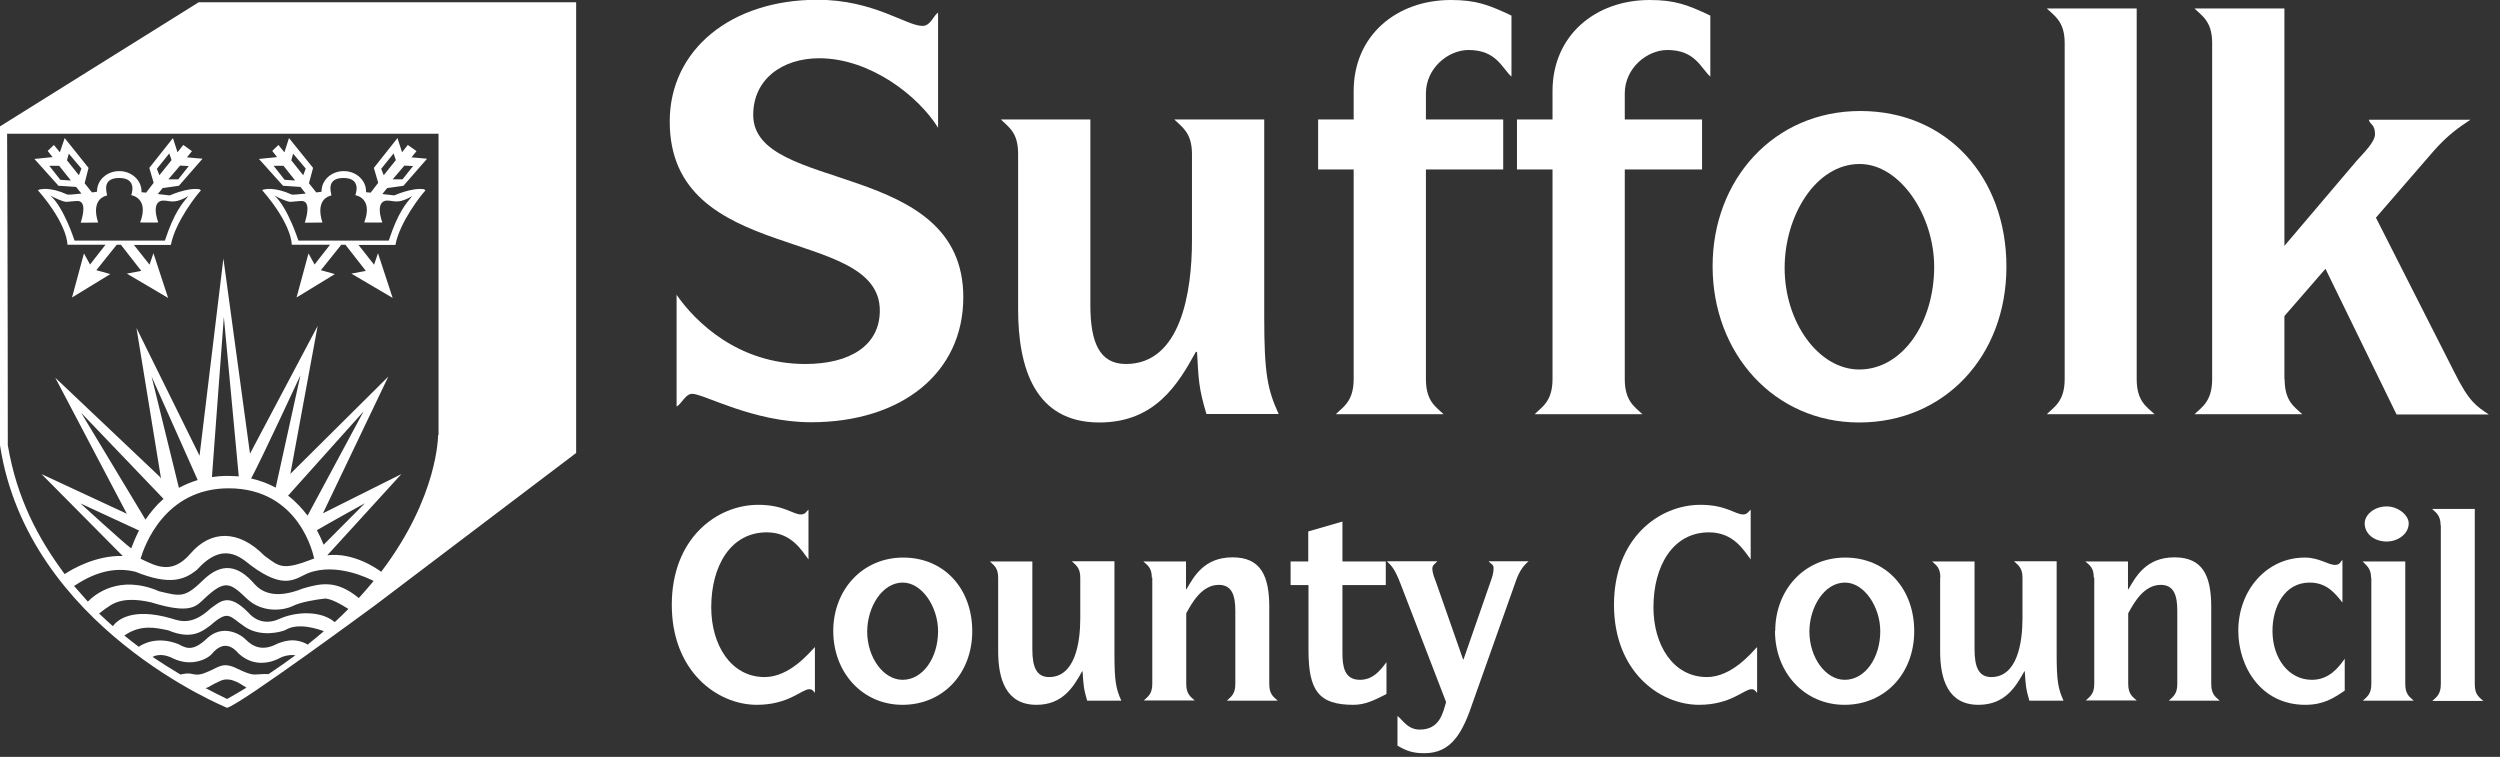 <svg width="109" height="33" viewBox="0 0 109 33" fill="none" xmlns="http://www.w3.org/2000/svg">
<rect x="0" y="0" width="109" height="33" fill="#333333" stroke="none"/>
<g id="Layer_1" clip-path="url(#clip0_1_54)">
<path id="Vector" d="M29.49 12.84C30.31 14.03 32.18 15.87 35.11 15.87C37.05 15.87 38.36 15.07 38.36 13.54C38.36 9.81 29.2 11.58 29.2 5.3C29.2 2.17 31.87 -0.01 35.64 -0.01C38.09 -0.01 39.52 1.13 40.22 1.13C40.58 1.13 40.7 0.67 40.9 0.55V5.57C40.05 4.19 37.94 2.54 35.72 2.54C34.1 2.54 32.84 3.46 32.84 5.01C32.84 8.45 42 6.92 42 12.96C42 16.26 39.31 18.41 35.36 18.41C32.84 18.41 30.68 17.17 30.18 17.17C29.89 17.17 29.74 17.58 29.5 17.73V12.83" fill="white"/>
<path id="Vector_2" d="M44.39 6.71C44.39 5.77 43.98 5.55 43.64 5.21H47.54V13.3C47.54 14.92 47.93 15.87 49.09 15.87C51.49 15.87 51.97 12.72 51.97 10.49V6.71C51.97 5.77 51.51 5.52 51.2 5.21H55.12V13.81C55.12 16.28 55.26 16.98 55.75 18.05H52.6C52.26 16.91 52.26 16.57 52.19 15.34H52.14C51.37 16.74 50.37 18.42 47.93 18.42C45.12 18.42 44.39 16.04 44.39 13.48V6.72" fill="white"/>
<path id="Vector_3" d="M59.02 7.39H57.47V5.21H59.02V3.97C59.02 1.55 60.88 0 63.26 0C64.37 0 64.93 0.22 65.9 0.68V3.34C65.49 2.98 65.25 2.18 64.03 2.18C63.13 2.18 62.17 2.98 62.17 4.07V5.21H65.54V7.39H62.17V16.53C62.17 17.5 62.61 17.74 62.94 18.06H58.24C58.56 17.74 59.02 17.5 59.02 16.53V7.39Z" fill="white"/>
<path id="Vector_4" d="M67.69 7.39H66.14V5.21H67.69V3.97C67.69 1.55 69.55 0 71.93 0C73.04 0 73.6 0.22 74.57 0.68V3.34C74.16 2.98 73.92 2.18 72.7 2.18C71.8 2.18 70.84 2.98 70.84 4.07V5.21H74.21V7.39H70.84V16.53C70.84 17.5 71.28 17.74 71.61 18.06H66.91C67.23 17.74 67.69 17.5 67.69 16.53V7.39Z" fill="white"/>
<path id="Vector_5" d="M81.06 16.11C82.95 16.11 84.33 14.07 84.33 11.63C84.33 9.4 82.85 7.15 81.08 7.15C79.17 7.15 77.81 9.4 77.81 11.68C77.81 14.08 79.31 16.11 81.06 16.11ZM74.67 11.6C74.67 7.84 77.33 4.84 81.11 4.84C84.89 4.84 87.48 7.72 87.48 11.63C87.48 15.54 84.77 18.42 81.06 18.42C77.35 18.42 74.67 15.41 74.67 11.61V11.6Z" fill="white"/>
<path id="Vector_6" d="M90.02 1.87C90.02 0.93 89.56 0.68 89.24 0.37H93.16V16.53C93.16 17.5 93.6 17.74 93.94 18.06H89.24C89.56 17.74 90.02 17.5 90.02 16.53V1.87Z" fill="white"/>
<path id="Vector_7" d="M99.61 16.53C99.61 17.5 100.04 17.74 100.38 18.06H95.68C96 17.75 96.45 17.5 96.45 16.53V1.87C96.45 0.92 95.99 0.68 95.68 0.37H99.6V10.72L102.75 7.01C103.07 6.65 103.55 6.19 103.55 5.85C103.55 5.41 103.33 5.44 103.28 5.22H107.71C107.2 5.56 106.74 5.87 106.11 6.58L103.59 9.49L107.01 16.23C107.66 17.54 107.98 17.71 108.51 18.07H104.49L101.39 11.72L99.6 13.78V16.54" fill="white"/>
<path id="Vector_8" d="M35.52 30.2C35.45 30.12 35.42 30.05 35.28 30.05C34.96 30.05 34.38 30.73 33 30.73C31.27 30.73 29.29 29.27 29.29 26.37C29.29 23.47 31.25 22.01 33.06 22.01C34.18 22.01 34.57 22.43 34.92 22.43C35.12 22.43 35.16 22.29 35.25 22.22V24.39C34.95 24 34.51 23.21 33.43 23.21C31.86 23.21 31.01 24.67 31.01 26.48C31.01 28.11 31.86 29.52 33.34 29.52C34.42 29.52 35.28 28.47 35.53 28.21V30.19" fill="white"/>
<path id="Vector_9" d="M39.35 29.64C40.24 29.64 40.9 28.68 40.9 27.52C40.9 26.46 40.2 25.4 39.36 25.4C38.46 25.4 37.81 26.47 37.81 27.54C37.81 28.67 38.52 29.64 39.35 29.64ZM36.33 27.51C36.33 25.73 37.59 24.31 39.38 24.31C41.17 24.31 42.39 25.67 42.39 27.52C42.39 29.37 41.11 30.73 39.35 30.73C37.59 30.73 36.33 29.31 36.33 27.51Z" fill="white"/>
<path id="Vector_10" d="M43.52 25.19C43.52 24.74 43.32 24.64 43.16 24.48H45.01V28.31C45.01 29.08 45.19 29.52 45.74 29.52C46.87 29.52 47.1 28.03 47.1 26.97V25.18C47.1 24.73 46.88 24.62 46.73 24.47H48.59V28.54C48.59 29.71 48.66 30.04 48.89 30.55H47.4C47.24 30.01 47.24 29.85 47.2 29.27H47.18C46.81 29.94 46.34 30.73 45.19 30.73C43.86 30.73 43.52 29.61 43.52 28.39V25.19Z" fill="white"/>
<path id="Vector_11" d="M50.22 25.19C50.22 24.74 50.02 24.64 49.85 24.48H51.71V25.69H51.73C52.06 25.13 52.5 24.3 53.74 24.3C54.98 24.3 55.34 25.12 55.34 26.47V29.83C55.34 30.29 55.55 30.4 55.71 30.55H53.49C53.64 30.4 53.86 30.29 53.86 29.83V26.64C53.86 25.99 53.73 25.5 53.14 25.5C52.41 25.5 51.98 26.26 51.72 26.74V29.82C51.72 30.28 51.93 30.39 52.09 30.54H49.87C50.02 30.39 50.24 30.28 50.24 29.82V25.18" fill="white"/>
<path id="Vector_12" d="M57.04 25.51H56.27V24.48H57.04V23.17L58.53 22.74V24.48H60.42V25.51H58.53V28.46C58.53 29.03 58.6 29.64 59.29 29.64C59.85 29.64 60.16 29.26 60.45 28.87V30.26C59.92 30.53 59.52 30.73 59.01 30.73C57.5 30.73 57.05 30.12 57.05 28.34V25.51" fill="white"/>
<path id="Vector_13" d="M60.95 31.23C61.18 31.43 61.4 31.81 61.9 31.81C62.77 31.81 62.91 31.09 63.05 30.61L61.07 25.47C60.83 24.85 60.71 24.7 60.47 24.47H62.67C62.58 24.57 62.45 24.64 62.45 24.78C62.45 24.99 62.54 25.19 62.61 25.38L63.79 28.75H63.81L65.01 25.3C65.08 25.1 65.12 24.96 65.12 24.77C65.12 24.6 65.01 24.6 64.9 24.47H66.65C66.43 24.65 66.25 24.89 66.1 25.31L64.24 30.55C63.77 31.97 63.28 32.84 62.1 32.84C61.6 32.84 61.32 32.74 60.93 32.51V31.23" fill="white"/>
<path id="Vector_14" d="M76.6 30.2C76.53 30.12 76.5 30.05 76.36 30.05C76.04 30.05 75.46 30.73 74.08 30.73C72.35 30.73 70.37 29.27 70.37 26.37C70.37 23.47 72.33 22.01 74.14 22.01C75.26 22.01 75.65 22.43 76 22.43C76.19 22.43 76.24 22.29 76.33 22.22V24.39C76.03 24 75.59 23.21 74.51 23.21C72.94 23.21 72.09 24.67 72.09 26.48C72.09 28.11 72.94 29.52 74.42 29.52C75.5 29.52 76.36 28.47 76.61 28.21V30.19" fill="white"/>
<path id="Vector_15" d="M80.43 29.64C81.32 29.64 81.98 28.68 81.98 27.52C81.98 26.46 81.28 25.4 80.44 25.4C79.54 25.4 78.89 26.47 78.89 27.54C78.89 28.67 79.6 29.64 80.43 29.64ZM77.4 27.51C77.4 25.73 78.66 24.31 80.45 24.31C82.24 24.31 83.46 25.67 83.46 27.52C83.46 29.37 82.18 30.73 80.42 30.73C78.66 30.73 77.39 29.31 77.39 27.51H77.4Z" fill="white"/>
<path id="Vector_16" d="M84.6 25.19C84.6 24.74 84.41 24.64 84.24 24.48H86.09V28.31C86.09 29.08 86.27 29.52 86.82 29.52C87.95 29.52 88.18 28.03 88.18 26.97V25.18C88.18 24.73 87.96 24.62 87.81 24.47H89.67V28.54C89.67 29.71 89.74 30.04 89.97 30.55H88.48C88.32 30.01 88.32 29.85 88.28 29.27H88.26C87.89 29.94 87.42 30.73 86.26 30.73C84.93 30.73 84.59 29.61 84.59 28.39V25.19" fill="white"/>
<path id="Vector_17" d="M91.29 25.19C91.29 24.74 91.1 24.64 90.92 24.48H92.78V25.69H92.8C93.13 25.13 93.57 24.3 94.81 24.3C96.05 24.3 96.41 25.12 96.41 26.47V29.83C96.41 30.29 96.62 30.4 96.78 30.55H94.56C94.71 30.4 94.93 30.29 94.93 29.83V26.64C94.93 25.99 94.8 25.5 94.21 25.5C93.48 25.5 93.05 26.26 92.79 26.74V29.82C92.79 30.28 93 30.39 93.16 30.54H90.94C91.09 30.39 91.31 30.28 91.31 29.82V25.18" fill="white"/>
<path id="Vector_18" d="M102.23 30.11C101.75 30.44 101.3 30.73 100.51 30.73C98.57 30.73 97.59 29.06 97.59 27.5C97.59 25.75 98.81 24.31 100.49 24.31C101.12 24.31 101.5 24.63 101.81 24.63C102.04 24.63 102.05 24.46 102.13 24.42V26.27C101.81 25.87 101.45 25.4 100.7 25.4C99.61 25.4 99.08 26.45 99.08 27.51C99.08 28.67 99.76 29.64 100.8 29.64C101.54 29.64 101.96 29.11 102.23 28.72V30.11Z" fill="white"/>
<path id="Vector_19" d="M103.1 22.82C103.1 22.45 103.51 22.08 104.06 22.08C104.56 22.08 105.02 22.46 105.02 22.82C105.02 23.27 104.56 23.61 104.06 23.61C103.51 23.61 103.1 23.27 103.1 22.82ZM103.38 25.19C103.38 24.77 103.16 24.64 103.01 24.48H104.87V29.83C104.87 30.29 105.08 30.4 105.24 30.55H103.02C103.17 30.4 103.39 30.29 103.39 29.83V25.19H103.38Z" fill="white"/>
<path id="Vector_20" d="M106.41 22.9C106.41 22.45 106.19 22.34 106.04 22.19H107.9V29.84C107.9 30.3 108.11 30.41 108.27 30.56H106.05C106.2 30.41 106.42 30.3 106.42 29.84V22.9" fill="white"/>
<path id="Vector_21" d="M8.7 20.53L8.78 21.02H9.08L9.05 20.56L8.7 20.53Z" fill="white"/>
<path id="Vector_22" d="M7.17 21.27L7.56 21.18L7.75 21.46L7.53 21.76L7.34 21.7L7.2 21.48L7.17 21.27Z" fill="white"/>
<path id="Vector_23" d="M8.66 0.1L0 5.51V19.41C1.21 27.35 9.9 30.86 9.9 30.86C10.5 30.71 16.38 26.37 16.38 26.37L25.12 19.75V0.1H8.66ZM9.91 30.48C9.62 30.34 9.3 30.18 8.96 30C9.15 29.96 9.16 29.88 9.62 29.68C10.1 29.47 10.6 29.91 10.74 29.98C10.74 29.98 10.74 29.98 10.75 29.98C10.48 30.14 10.2 30.31 9.91 30.47V30.48ZM11.7 29.39C11.58 29.38 11.45 29.39 11.29 29.4C11.07 29.41 10.98 29.46 10.36 29.16C9.74 28.85 9.56 29.07 9.17 29.24C8.78 29.41 8.67 29.45 8.35 29.38C8.18 29.34 8 29.38 7.87 29.41C7.48 29.18 7.07 28.92 6.65 28.64C6.94 28.49 7.28 28.57 7.53 28.7C8.37 29.11 9.07 28.7 9.22 28.53C9.8 27.81 10.26 28.33 10.4 28.49C11.11 29.15 11.91 28.85 12.2 28.69C12.36 28.6 12.56 28.57 12.68 28.56C12.73 28.56 12.81 28.56 12.88 28.57C12.51 28.84 12.12 29.12 11.71 29.39H11.7ZM13.45 28.12C12.82 27.75 12.31 27.99 12.1 28.06C11.46 28.41 11.03 28.2 10.72 27.89C10.41 27.58 9.66 27.23 9.02 27.84C8.38 28.45 8.08 28.24 7.77 28.08C6.86 27.73 6.25 28.06 6.05 28.2C5.84 28.04 5.63 27.88 5.42 27.71C6.14 27.21 6.78 27.37 7.33 27.48C8.39 27.93 8.86 27.49 9.17 27.27C9.98 26.56 9.99 26.87 10.68 27.33C11.36 27.79 12.24 27.56 12.44 27.47C13.01 27.12 13.9 27.44 14.12 27.52C13.9 27.71 13.67 27.9 13.43 28.09L13.45 28.12ZM14.6 27.13C14 26.61 12.9 26.66 12.19 26.98C11.45 27.32 10.98 26.89 10.84 26.72C9.96 25.82 9.62 26.22 9.18 26.53C8.38 27.28 7.84 27.08 7.49 26.97C5.71 26.45 5.09 27.07 4.92 27.3C4.72 27.12 4.52 26.94 4.32 26.75C4.41 26.68 4.57 26.55 4.69 26.48C5.21 26.07 5.91 26.11 6.58 26.26C8.32 26.8 8.56 26.43 8.92 26.09C9.81 25.26 10.03 25.4 10.75 26.09C11.47 26.78 12.44 26.59 12.77 26.42C13.1 26.25 13.79 26.14 14.14 26.1C14.39 26.07 14.91 26.37 15.19 26.55C15 26.74 14.8 26.94 14.59 27.13H14.6ZM15.65 26.08C14.67 25.27 13.99 25.43 13.2 25.66C11.96 26.16 11.39 25.78 11.11 25.48C10.37 24.61 9.65 24.52 8.85 25.3C8.05 26.08 7.87 26 6.94 25.78C5.2 25.03 4.13 25.92 3.83 26.23C3.63 26.01 3.43 25.78 3.23 25.55C4.34 24.8 5.22 24.76 5.91 24.93C7.44 25.55 8.06 25.26 8.58 24.85C9.73 23.57 10.49 24.3 10.95 24.66C12.42 25.75 12.88 25.22 13.43 24.99C14.67 24.51 16.09 25.23 16.29 25.33C16.09 25.58 15.87 25.82 15.64 26.08H15.65ZM9.97 21.29C13.1 21.29 13.68 24.29 13.68 24.29L13.7 24.35C12.31 24.89 12.2 24.72 11.53 24.23C10.4 23.08 9.19 23.11 8.31 24.13C7.52 25.05 6.85 24.71 6.17 24.38C6.12 24.36 6.17 24.38 6.13 24.36C6.28 23.84 7.16 21.29 9.97 21.29ZM9.24 20.8L9.76 13.82L10.41 20.77C10.24 20.76 10.07 20.75 9.89 20.75C9.66 20.75 9.45 20.77 9.24 20.8ZM10.95 20.86C11.4 20.03 13.1 16.36 13.1 16.36L12.02 21.26C11.7 21.09 11.35 20.95 10.94 20.86H10.95ZM12.56 21.61L15.85 17.94L13.41 22.48C13.18 22.18 12.9 21.87 12.56 21.61ZM7.8 21.27L6.61 16.42L8.62 20.93C8.32 21.02 8.05 21.14 7.8 21.27ZM6.34 22.65L3.54 18L7.13 21.75C6.81 22.03 6.55 22.35 6.34 22.66V22.65ZM5.72 23.91C5.4 23.68 3.51 21.95 3.51 21.95L6.06 23.13C5.91 23.43 5.8 23.7 5.72 23.91ZM13.81 23.12C14.32 22.82 15.91 21.94 15.91 21.94L14.11 23.75C14.04 23.57 13.94 23.35 13.82 23.12H13.81ZM19.1 18.97C19.1 18.97 19.12 21.64 16.62 24.93C16.46 24.81 15.42 24.07 14.27 24.21C14.27 24.19 14.27 24.24 14.27 24.21L17.5 20.67L14.08 22.38L16.93 16.42L12.66 20.66L13.85 14.21L10.9 19.78L9.74 11.27L8.7 19.87L5.95 14.3L7.02 20.86L6.96 20.78L2.41 16.47L5.53 22.4L1.81 20.67L5.35 24.24C4.18 24.21 3.15 24.81 2.82 25.03C1.69 23.51 0.74 21.77 0.34 19.41C0.34 12.64 0.31 5.83 0.31 5.83H19.12V18.97H19.1ZM2.57 8.1L3.32 8.15L3.55 8.44C3.25 8.47 2.97 8.5 2.93 8.48C2.19 8.14 1.74 8.24 1.65 8.29C2.98 9.83 2.94 10.67 2.94 10.67H4.6L3.92 11.54V11.52L3.66 11.05L3.14 12.97L4.81 11.95L4.2 11.78L5.09 10.67H5.27L6.16 11.81L5.53 11.93L7.33 12.99L6.69 11.04L6.52 11.54L5.84 10.68H7.45C7.64 9.66 8.62 8.45 8.7 8.37C8.78 8.28 8.77 8.3 8.69 8.25C8.18 8.17 7.4 8.52 7.4 8.52L6.88 8.46L7.09 8.2L7.8 8.1L8.83 6.92L8.15 6.86L8.37 6.59L7.99 6.32L7.74 6.64L7.54 6.02L6.51 7.32L6.7 7.97L6.37 8.4L6.17 8.38C6.17 8.38 6.17 8.36 6.17 8.34C6.17 7.86 5.74 7.46 5.2 7.46C4.66 7.46 4.23 7.85 4.23 8.34V8.36C4.23 8.36 4.14 8.37 4.01 8.39L3.69 7.99L3.86 7.32L2.82 6.02L2.61 6.64L2.35 6.32L2.08 6.58L2.29 6.85L1.5 6.93L2.56 8.11L2.57 8.1ZM7.86 7.22L8.23 7.24L7.77 7.82H7.34L7.86 7.21V7.22ZM7.38 6.69L7.48 6.98L6.95 7.64L6.84 7.36L7.38 6.69ZM4.28 9.7C4.28 9.7 3.9 8.71 4.67 8.52C4.67 8.43 4.4 7.75 5.21 7.76C6.02 7.77 5.72 8.51 5.72 8.51C5.72 8.51 6.52 8.62 6.11 9.7C6.32 9.71 6.9 9.7 6.9 9.7C6.9 9.7 6.5 8.66 7.22 8.75C7.5 8.79 7.7 8.85 8.21 8.55C7.95 8.87 7.6 9.24 7.19 10.49H3.25C3.25 10.49 2.79 9.05 2.2 8.53C2.35 8.61 2.75 8.81 2.91 8.8C3.07 8.79 3.17 8.77 3.26 8.77C3.35 8.77 3.86 8.61 3.52 9.71C4.08 9.71 4.3 9.7 4.3 9.7H4.28ZM3 6.7L3.55 7.35L3.44 7.64L2.92 6.99L3 6.7ZM2.58 7.23L3.09 7.87L2.63 7.84L2.15 7.23H2.59H2.58ZM12.35 8.1L13.1 8.15L13.33 8.44C13.03 8.47 12.75 8.5 12.71 8.48C11.97 8.14 11.52 8.24 11.43 8.29C12.76 9.83 12.72 10.67 12.72 10.67H14.39L13.71 11.54V11.52L13.45 11.05L12.93 12.97L14.6 11.95L13.99 11.78L14.88 10.67H15.06L15.95 11.81L15.32 11.93L17.12 12.99L16.48 11.04L16.31 11.54L15.63 10.68H17.24C17.43 9.66 18.41 8.45 18.49 8.37C18.57 8.28 18.56 8.3 18.48 8.25C17.97 8.17 17.19 8.52 17.19 8.52L16.67 8.46L16.88 8.2L17.59 8.1L18.62 6.92L17.94 6.86L18.16 6.59L17.78 6.32L17.53 6.64L17.33 6.02L16.3 7.32L16.49 7.97L16.16 8.4L15.96 8.38C15.96 8.38 15.96 8.36 15.96 8.34C15.96 7.86 15.53 7.46 14.99 7.46C14.45 7.46 14.02 7.85 14.02 8.34V8.36C14.02 8.36 13.93 8.37 13.79 8.39L13.47 7.99L13.65 7.32L12.6 6.02L12.4 6.64L12.14 6.32L11.87 6.58L12.08 6.85L11.29 6.93L12.35 8.11V8.1ZM17.64 7.22L18.01 7.24L17.55 7.82H17.12L17.64 7.21V7.22ZM17.16 6.69L17.26 6.98L16.73 7.64L16.62 7.36L17.16 6.69ZM14.06 9.7C14.06 9.7 13.68 8.71 14.45 8.52C14.45 8.43 14.18 7.75 14.99 7.76C15.8 7.77 15.49 8.51 15.49 8.51C15.49 8.51 16.29 8.62 15.88 9.7C16.09 9.71 16.67 9.7 16.67 9.7C16.67 9.7 16.27 8.66 16.98 8.75C17.26 8.79 17.46 8.85 17.97 8.55C17.71 8.87 17.36 9.24 16.95 10.49H13.01C13.01 10.49 12.55 9.05 11.97 8.53C12.12 8.61 12.52 8.81 12.68 8.8C12.84 8.79 12.94 8.77 13.03 8.77C13.12 8.77 13.63 8.61 13.29 9.71C13.85 9.71 14.06 9.7 14.06 9.7ZM12.78 6.7L13.33 7.35L13.22 7.64L12.7 6.99L12.78 6.7ZM12.36 7.23L12.87 7.87L12.41 7.84L11.93 7.23H12.37H12.36Z" fill="white"/>
</g>
<defs>
<clipPath id="clip0_1_54">
<rect width="108.52" height="32.85" fill="white"/>
</clipPath>
</defs>
</svg>
